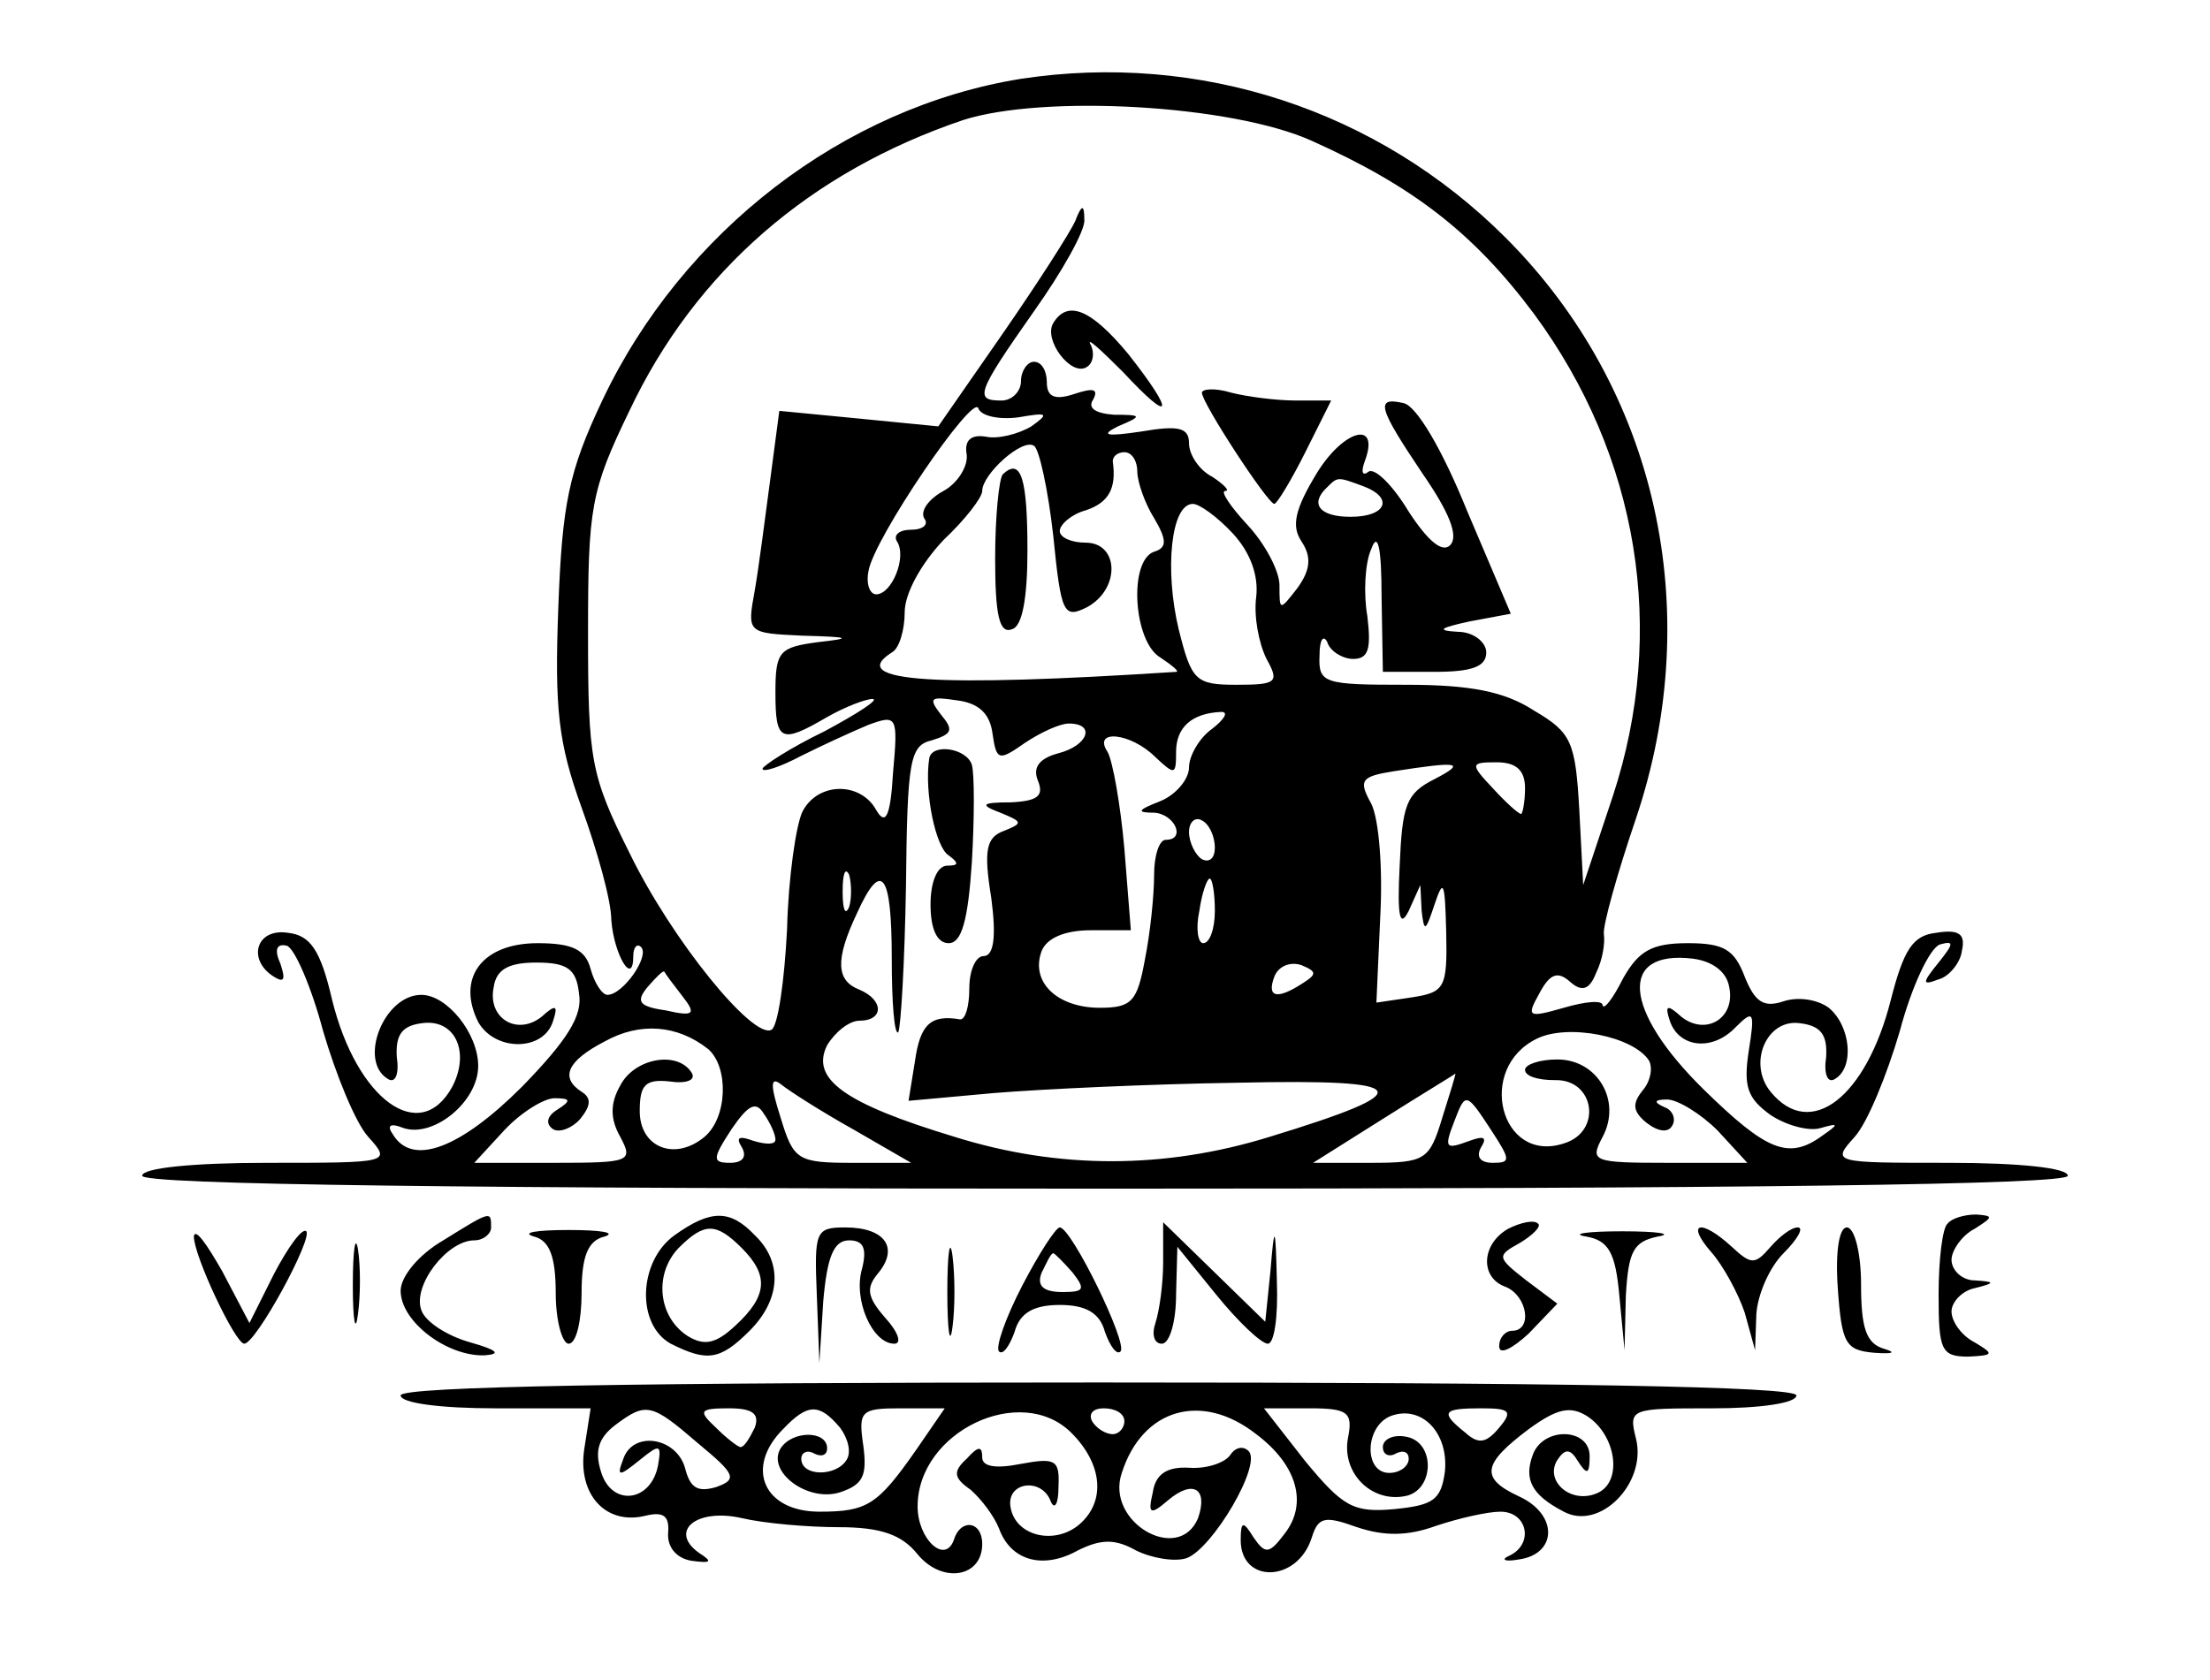 <svg version="1.0" xmlns="http://www.w3.org/2000/svg"  viewBox="0 0 171 130"><path d="M79 6.1C65.3 8.3 52.8 17.9 46.6 31c-2.6 5.5-3.1 8-3.4 16-.3 7.9 0 10.5 1.8 15.5 1.2 3.3 2.3 7.2 2.3 8.7.2 2.7 1.7 5.2 1.7 2.8 0-.7.3-1 .6-.7.7.7-1.4 3.7-2.6 3.7-.4 0-1-.9-1.3-2-.4-1.5-1.4-2-4.1-2-4.3 0-6.3 2.7-4.6 6.1 1.3 2.3 5.1 2.3 5.8-.1.4-1.2.2-1.3-.9-.3-1.9 1.5-4.2.1-3.7-2.3.2-1.4 1.2-1.9 3.3-1.9 2.4 0 3.1.5 3.3 2.4.3 1.7-.9 3.6-4.4 7.2-4.8 4.8-8.5 6.2-10 3.7-.5-.7-.2-.9.8-.5 2.3.8 5.8-2 5.8-4.8 0-2.5-2.4-5.5-4.4-5.5-2.9 0-4.9 5.1-2.6 6.5.6.4.9-.4.7-1.7-.1-1.7.4-2.4 1.9-2.6 2.6-.4 3.8 2.2 2.4 4.9-2.5 4.6-7.4 1-9.3-6.7-.9-3.9-1.7-5-3.4-5.2-2.5-.4-3.2 2.1-1.1 3.4.8.5.9.2.5-1-.5-1.1-.3-1.6.5-1.4.6.2 1.9 3.2 2.8 6.6 1 3.4 2.5 7.1 3.5 8.2 1.8 2 1.7 2-7.8 2-5.8 0-9.7.4-9.7 1 0 .7 25.5 1 74.5 1s74.5-.3 74.5-1c0-.6-3.7-1-9.2-1-9 0-9.1 0-7.3-2 1-1.1 2.5-4.8 3.5-8.2.9-3.4 2.3-6.4 3.1-6.7 1.1-.3 1.1-.1-.1 1.4-1.3 1.6-1.3 1.8 0 1.3.8-.2 1.7-1.3 1.8-2.2.3-1.3-.2-1.7-2-1.4-1.8.2-2.5 1.3-3.5 5.2-1.9 7.5-6.2 10.9-9.3 7.1-1.8-2.2-.3-5.7 2.3-5.3 1.6.2 2.1.9 2 2.6-.2 1.3.1 2.1.7 1.7 1.5-.9 1.2-4.1-.5-5.5-.8-.6-2.3-.9-3.5-.5-1.5.5-2.2.1-3-1.9-.8-2.1-1.6-2.6-4.4-2.6-2.8 0-3.8.6-5 2.7-.8 1.6-1.5 2.5-1.6 2.1 0-.4-1.3-.3-3 .2-2.8.8-2.9.7-1.9-1.1.8-1.5 1.4-1.8 2.4-.9.9.8 1.5.6 2-.7.5-1 .7-2.3.6-3-.1-.6 1-4.6 2.5-9 5.4-16.1 1.6-33.2-10.1-44.9C106.6 8.5 92.8 4 79 6.1zm22.5 4.8c7.8 3.5 12.5 7.1 17.2 13.4 8.1 11 10.3 24.5 6.1 37.3l-2.3 6.9-.3-5.8c-.3-5.3-.6-6-3.5-7.7-2.3-1.5-5-2-9.9-2-6.4 0-6.8-.1-6.7-2.3 0-1.2.3-1.6.6-1 .2.7 1.2 1.3 2 1.3 1.2 0 1.4-.8 1.1-3.3-.3-1.7-.2-4.1.3-5.2.5-1.4.8-.2.8 3.7l.1 5.8h4c2.9 0 4-.4 4-1.5 0-.8-1-1.6-2.2-1.6-1.7-.1-1.4-.3.9-.8l3.2-.6-3.4-8c-1.9-4.7-3.9-8.1-4.9-8.3-2.2-.5-2 .3 1.5 5.5 2 2.9 2.8 4.8 2.1 5.5-.6.6-1.7-.3-3.2-2.6-1.2-2-2.6-3.4-3.1-3.1-.5.4-.6 0-.3-.8 1.2-3.2-1.6-2.5-3.7.9-1.7 2.8-2 4.1-1.2 5.3.8 1.2.7 2.2-.3 3.6-1.4 1.8-1.4 1.8-1.4-.2 0-1.1-1.1-3.2-2.5-4.7-1.3-1.4-2.1-2.6-1.7-2.6.4 0-.1-.5-1-1.1-1-.5-1.8-1.7-1.8-2.6 0-1.2-.8-1.4-3.7-.9-2.7.4-3.2.3-1.8-.4 1.9-.8 1.9-.9-.3-.9-1.4-.1-2.1-.5-1.6-1.2.4-.8 0-.9-1.5-.4s-2.1.2-2.1-.9c0-.9-.4-1.6-1-1.6-.5 0-1 .7-1 1.5s-.7 1.5-1.5 1.5c-2.1 0-2-.5 2.5-6.9 2.2-3.1 4-6.3 3.9-7.1 0-1.2-.2-1.2-.7.1-.4.9-2.9 4.8-5.6 8.7l-5 7.2-6.1-.6-6.2-.6-.7 5.3c-.4 3-.9 6.9-1.2 8.6-.6 3.3-.6 3.3 3.7 3.5 3.7.1 3.9.2 1.2.5-3 .4-3.3.7-3.3 3.9 0 3.8.4 4 4 1.9 1.4-.8 3-1.4 3.5-1.4.6 0-1.1 1.1-3.7 2.5-2.7 1.3-4.8 2.7-4.8 2.9 0 .3 1.3-.1 3-1 1.6-.8 4-1.9 5.2-2.4 2.2-.8 2.3-.7 1.9 3.7-.2 3.5-.6 4.1-1.3 2.9-1.2-2.2-4.5-2.2-5.7.1-.5 1-1.1 5.1-1.2 9.1-.2 4-.7 7.5-1.2 7.8-1.4.8-7.7-6.9-11-13.7-3-6-3.2-7.2-3.2-17 0-9.7.2-11 3.2-17.2 5.1-10.8 14-18.5 25.8-22.5 6.2-2 20.8-1.2 27 1.6zM78.8 32.3c2.3-.4 2.4-.3 1 .7-1 .6-2.6 1-3.5.8-1.2-.2-1.7.3-1.5 1.4.1.9-.7 2.2-1.8 2.8-1.1.6-1.8 1.5-1.5 2.1.4.5-.1.9-1 .9s-1.4.4-1.1.9c.8 1.2-.4 4.1-1.6 4.1-.5 0-.8-.8-.6-1.8.4-2.5 8.1-13.8 8.5-12.6.2.6 1.6.9 3.1.7zm2.7 9.2c.6 6 .8 6.4 2.6 5.5 2.6-1.4 2.5-5-.1-5-1.1 0-2-.4-2-.9s.9-1.3 2-1.6c1.8-.6 2.4-1.7 2.1-3.8 0-.4.4-.7.9-.7.6 0 1 .7 1 1.5s.6 2.5 1.3 3.6c1 1.7 1 2.3 0 2.6-2 .7-1.6 7 .5 8.2.9.6 1.5 1.1 1.2 1.1-18.5 1.2-25.6.8-22-1.5.6-.3 1-1.8 1-3.1 0-1.5 1.3-3.8 3-5.6 1.7-1.6 3-3.3 3-3.8 0-1.3 3.1-4.1 4-3.5.4.2 1.1 3.4 1.5 7zm23.9-3.9c2.5.9 1.9 2.4-.9 2.4-2.4 0-3.2-1-1.8-2.3.8-.8.8-.8 2.7-.1zm-10 3.7c1.3 1.4 2 3.2 1.8 4.9-.2 1.5.2 3.6.8 4.8 1 1.8.8 2-2.3 2-3.2 0-3.5-.3-4.5-4.3-1.1-4.6-.6-9.7 1.1-9.7.5 0 1.9 1 3.1 2.3zM76.8 56.8c.3 2.1.5 2.1 2.5.7 1.2-.8 2.7-1.5 3.4-1.5 2.1 0 1.5 1.7-.8 2.3-1.5.4-2 1.1-1.6 2.1.5 1.2 0 1.6-2.1 1.7-2.3 0-2.4.2-.8.8 1.7.7 1.8.8.3 1.4-1.4.5-1.6 1.5-1 5.2.4 3 .2 4.5-.6 4.5-.6 0-1.1 1.1-1.1 2.5s-.3 2.4-.7 2.4c-2.3-.4-3.1.4-3.5 3.2l-.5 3.1 6.6-.6c3.6-.3 12.1-.7 18.9-.8 13.7-.3 14.2.6 2.4 4.2-8.1 2.5-16.3 2.5-24.3 0-8.6-2.6-11.2-4.5-9.9-7.1.6-1 1.7-1.9 2.5-1.9 1.9 0 1.9-1.6 0-2.4-1.8-.7-1.9-2.3-.2-5.9 1.9-4.2 2.7-3.2 2.7 3.5 0 3.4.2 5.9.5 5.7.2-.3.5-5.4.6-11.3.1-9.8.3-10.9 2-11.3 1.6-.5 1.7-.8.7-2-1-1.3-.8-1.4 1.2-1.1 1.7.2 2.6 1 2.8 2.6zm17-.4c-1 .7-1.8 2.1-1.8 3 0 .9-1 2.1-2.2 2.6-1.8.7-1.9.9-.5.9 1.6.1 2.5 2.1.9 2.1-.5 0-.9 1.2-.9 2.7 0 1.6-.3 4.5-.7 6.5-.6 3.3-1 3.8-3.5 3.8-3.3 0-5.4-2-4.5-4.4.4-1 1.8-1.6 3.8-1.6h3.1l-.5-6.3c-.3-3.4-.9-6.8-1.3-7.5-1.2-1.8 1.8-1.5 3.7.4C90.9 60 91 60 91 58.2c0-1.9 1.2-3 3.5-3.1.6 0 .2.6-.7 1.3zm17.2 3.9c-2.2 1.1-2.5 2-2.7 6.7-.2 3.9 0 4.9.7 3.5l.9-2 .1 2c.2 1.7.3 1.6 1-.5s.8-1.7.9 2.1c.1 4.4-.1 4.7-2.7 5.1l-2.7.4.3-6.7c.2-3.7-.1-7.5-.7-8.7-1-1.8-.8-2.1 1.7-2.5 5.1-.8 5.7-.7 3.2.6zm7 .7c0 1.1-.2 2-.3 2-.2 0-1.2-.9-2.2-2-1.8-1.9-1.7-2 .3-2 1.5 0 2.2.6 2.2 2zm-24 4.6c0 .8-.4 1.2-1 .9-.5-.3-1-1.3-1-2.1s.5-1.2 1-.9c.6.3 1 1.3 1 2.1zm-28.3 4.6c-.3.7-.5.2-.5-1.2s.2-1.9.5-1.3c.2.7.2 1.9 0 2.5zm28.3.3c0 1.4-.4 2.5-.9 2.5-.4 0-.6-1.1-.3-2.5.2-1.4.6-2.5.8-2.5.2 0 .4 1.1.4 2.5zm6.8 5.6c-2 1.3-2.8 1.1-2.2-.5.3-.8 1.2-1.2 2.1-.9 1.2.5 1.2.7.1 1.4zm33 .3c.5 2.4-1.8 3.8-3.7 2.3-1.1-1-1.3-.9-.9.3.7 2.1 3.3 2.4 5.1.5 1.4-1.4 1.5-1.2 1 1.9-.4 2.7-.1 3.6 1.7 4.9 1.2.8 3 1.3 3.9 1 1.4-.4 1.4-.3.1.6-2.6 1.9-4.3 1.2-9.2-3.6-6.2-6.1-6.6-10.8-.8-10.1 1.5.2 2.6 1 2.8 2.2zm-81 .7c1.1 1.4.9 1.6-1.3 1.1-2.1-.3-2.3-.7-1.4-1.8.7-.8 1.2-1.3 1.3-1.2.1.2.7 1 1.4 1.9zm2 4.1c1.6 1.4 1.5 5.3-.3 6.8-2.3 1.9-5 .8-5-2 0-2 .4-2.5 2.3-2.3 1.3.2 2.1-.1 1.7-.7-1.1-1.7-4.4-1.1-5.5 1-.8 1.4-.8 2.6 0 4 1 1.9.8 2-5.1 2h-6.2l2.3-2.5c1.3-1.4 3.1-2.5 3.9-2.5 1.3 0 1.3.2.2.9-.8.5-.9 1.1-.3 1.5.5.3 1.5-.1 2.1-.8.8-1 .9-1.6.1-2.1-1.7-1.1-1.1-2.4 1.8-3.9 2.7-1.5 5.6-1.3 8 .6zm72.8.9c.3.6.1 1.6-.5 2.3-.8 1-.8 1.6.3 2.5.9.7 1.7.8 2 .2.3-.5 0-1.2-.6-1.4-.9-.4-.8-.6.2-.6.8 0 2.6 1.1 3.9 2.4l2.3 2.5h-6.1c-5.9 0-6.1-.1-5.1-2 1.5-2.8-.4-6-3.5-6-1.4 0-2.5.4-2.5.8 0 .5 1 .8 2.3.8 3.1-.1 3.7 4 .7 4.9-4.9 1.6-6.8-5.8-2.1-8.1 2.4-1.2 7.5-.2 8.7 1.7zM66 87.4l4.5 2.6H66c-4.3 0-4.6-.2-5.6-3.5-.8-2.5-.8-3.2 0-2.6.6.5 3.1 2.1 5.6 3.5zm45.6-.9c-1 3.3-1.3 3.5-5.6 3.5h-4.4l5.4-3.4c3-1.9 5.5-3.4 5.6-3.5.1-.1-.4 1.5-1 3.4zM60 88.2c0 .4-.7.4-1.7.1-1.1-.4-1.4-.3-.9.5.4.7.1 1.2-.9 1.2-1.4 0-1.4-.3.1-2.6 1.3-1.9 1.9-2.2 2.5-1.2.5.7.9 1.6.9 2zm55.4-.7c1.5 2.3 1.5 2.5.1 2.5-1 0-1.3-.5-.9-1.2.5-.8.2-.9-.9-.5-1.9.7-2 .6-1.1-1.7.8-2.1.9-2 2.8.9z"/><path d="M81.5 25c-.8 1.3 1.4 4.2 2.6 3.4.5-.3.6-1.1.3-1.7-.4-.7.7.3 2.5 2.1 3.8 4.1 4.1 3.3.4-1.4-2.9-3.5-4.7-4.2-5.8-2.4zM93 30.4c0 .8 5.1 8.6 5.6 8.6.2 0 1.3-1.8 2.4-4l2-4h-2.7c-1.6 0-3.8-.3-5-.6-1.3-.4-2.3-.3-2.3 0zM77.6 36.7c-.3.3-.6 3.3-.6 6.5 0 4.3.3 5.9 1.3 5.5.8-.2 1.2-2.4 1.2-6.1 0-5.6-.5-7.2-1.9-5.9zM71.9 58.7c-.4 2.6.5 6.9 1.5 7.5.8.6.8.8-.1.8-.8 0-1.3 1.3-1.3 3 0 1.9.5 3 1.4 3 1 0 1.5-1.7 1.8-6.3.2-3.4.2-6.8 0-7.5-.4-1.3-3.1-1.7-3.3-.5zM34.3 96c-1.9 1.1-3.3 2.8-3.3 3.9 0 2.4 3.6 5.1 6.5 5 1.3-.1 1-.4-1.1-1-1.8-.5-3.5-1.6-3.8-2.5-.7-1.9 2-5.4 4.1-5.4.7 0 1.3-.5 1.3-1 0-1.3 0-1.3-3.7 1zM52.2 95.6c-2.8 2-3 6.9-.3 8.4 2.8 1.4 3.8 1.3 6.1-1 2.4-2.4 2.6-5.3.4-7.4-1.9-2-3.4-2-6.2 0zm5.2 1c2.1 2.1 2 3.7-.5 6-1.5 1.4-2.4 1.6-3.7.8-2.3-1.5-2.6-4.8-.7-6.8 2-2 2.9-2 4.9 0zM116.7 95.1c-2.1 1.2-2.2 3.8-.2 4.5 1.7.7 2.1 3.4.5 3.4-.5 0-1 .5-1 1.2s1 .2 2.3-1l2.2-2.3-2.4-1.8c-2.3-1.8-2.3-1.9-.5-2.9 1-.6 1.7-1.3 1.4-1.5-.3-.3-1.3-.1-2.3.4zM150.7 94.7c-.4.3-.7 2.8-.7 5.5 0 4.3.2 4.8 2.3 4.8 2-.1 2-.2.5-1.1-1-.5-1.8-1.6-1.8-2.4 0-.7.8-1.6 1.8-1.8 1.6-.4 1.6-.5 0-.6-1 0-1.8-.8-1.8-1.6 0-.7.8-1.9 1.8-2.4 1.4-.9 1.5-1 .1-1.1-.9 0-1.9.3-2.2.7zM15 95.7c0 1.5 3.2 8.3 3.9 8.3.9 0 5.3-8.1 4.8-8.7-.3-.3-1.4 1.2-2.5 3.3l-1.9 3.8-2.1-4C16 96.3 15.1 95 15 95.7zM27.3 99.5c0 2.7.2 3.8.4 2.2.2-1.5.2-3.7 0-5-.2-1.2-.4 0-.4 2.8zM41.3 95.7c1.2.3 1.7 1.5 1.7 4.4 0 2.1.5 3.9 1 3.9.6 0 1-1.8 1-3.9 0-2.9.5-4.1 1.8-4.4.9-.3-.3-.5-2.8-.5s-3.7.2-2.7.5zM63.2 100.2l.2 5.3.3-4.8c.3-3.4.8-4.7 2-4.7 1.1 0 1.4.6 1 2.2-.7 2.4.8 5.8 2.5 5.8.6 0 .3-.9-.7-2-1.4-1.6-1.5-2.3-.6-3.4 1.7-2 .6-3.6-2.5-3.6-2.3 0-2.4.3-2.2 5.2zM73.3 100c0 3 .2 4.3.4 2.7.2-1.5.2-3.9 0-5.5-.2-1.5-.4-.2-.4 2.8zM79.1 99.5c-1.3 2.5-2.1 4.8-1.8 5.1.3.3.8-.4 1.2-1.5.4-1.5 1.5-2.1 3.5-2.1s3.1.6 3.5 2.1c.4 1.1.9 1.8 1.2 1.5.6-.6-3.8-9.6-4.7-9.6-.3 0-1.6 2-2.9 4.5zm3.9-1c1 1.3.9 1.5-.8 1.5-1.5 0-2-.5-1.6-1.5.4-.8.7-1.5.9-1.5.1 0 .8.7 1.5 1.5zM90 97.7c0 1.7-.3 3.8-.6 4.7-.3.9-.1 1.6.5 1.6s1.1-1.7 1.1-3.8l.1-3.7 3 3.7c1.7 2.1 3.5 3.8 4 3.8s.8-2.1.7-4.8c-.1-4.5-.2-4.5-.5-.8l-.4 3.9-4-3.9-3.9-3.8v3.1zM122.7 95.7c1.8.3 2.3 1.3 2.6 4.6l.4 4.2.1-4.2c.2-3.5.6-4.2 2.5-4.6 1.2-.2 0-.4-2.8-.4-2.7 0-4 .2-2.8.4zM132.4 96.9c.9 1 2.1 3.2 2.6 4.7l.8 2.9.1-2.8c.1-1.5 1-3.6 2.1-4.7s1.6-2 1.1-2-1.4.7-2.1 1.5c-1.2 1.4-1.5 1.4-3 0-2.4-2.2-3.6-1.9-1.6.4zM142.2 99.7c.3 4.3.6 4.8 2.8 5 1.4.1 1.8 0 .8-.3-1.4-.4-1.8-1.6-1.8-5 0-2.4-.5-4.4-1.1-4.4-.6 0-.9 1.9-.7 4.7zM31 108c0 .6 3.1 1 7.3 1h7.4l-.5 3.2c-.5 3.5 1.7 5.9 4.8 5.1 1.3-.3 1.8 0 1.7 1.3-.1 1.1.6 2 1.8 2.2 1.5.2 1.7.1.6-.6-2.4-1.7-.2-3.5 3.3-2.7 1.7.4 5.1.7 7.5.7 3.3 0 4.9.6 6.1 2.1 1.9 2.3 5 1.8 5-.8 0-1.8-1.7-2-2.2-.3-.7 1.9-2.8-.1-2.8-2.6 0-5.8 8-9.6 11.9-5.7 2.4 2.4 2.7 5.3.6 7.1-1.9 1.6-4.9.9-5.3-1.3-.4-2 2.4-2.4 3.1-.5.3.7.6.2.6-1.1.1-2.1-.2-2.3-2.9-1.8-2 .4-3 .2-3-.5 0-.9-.3-.9-1.2.1-1.1 1-1 1.5.3 2.4.8.7 1.8 2 2.2 3 .9 2.5 3.4 3.2 6.1 1.7 1.8-.9 2.9-.9 4.5 0 1.2.6 3 .9 3.9.6 2-.7 5.9-7.3 4.8-8.3-.4-.4-1-.3-1.4.3-.4.6-1.8 1.1-3.2 1-1.7-.1-2.6.5-2.8 1.9-.4 1.7-.2 1.8 1.2.6 1.9-1.6 3.1-.9 2.3 1.4-1.5 3.6-7.2.3-5.9-3.5 1.6-5 6.2-6.3 10.4-3 3.2 2.4 4 5.4 2.2 7.7-1.2 1.6-1.5 1.6-2.4.3-.8-1.3-1-1.3-1 .2 0 3.4 4.4 3.3 5.5-.2.5-1.6 1-1.7 3.5-.8 2.1.7 3.9.7 6.1-.1 1.8-.6 4-1.1 5-1.1 2.1 0 2.6 2.5.7 3.4-.7.3-.4.5.7.3 3-.4 3.1-3.5 0-4.9-3-1.4-2.8-2.5.8-5.2 2.2-1.6 3.2-1.8 4.5-1 2.3 1.5 2.8 5.2.7 6-2 .8-4-1-3-2.6.6-.9 1-.9 1.6.1.7 1.1.9 1 .9-.4 0-2.2-3.6-2.3-4.4-.1-.7 1.9-.1 3.1 2.4 4.4 2.8 1.5 6.4-2.2 5.6-5.6-.6-2.4-.5-2.4 5.9-2.4 3.7 0 6.5-.4 6.5-1 0-.7-18.7-1-54-1s-54 .3-54 1zm23 3.7c2.9 2.4 3.1 2.8 1.4 3.4-1.4.4-2 .1-2.4-1.5-.7-2.4-4.1-2.9-4.8-.6-.5 1.3-.3 1.3 1.3 0s1.7-1.2 1.4.5c-.6 2.8-3.6 3.1-4.4.4-.5-1.6-.2-2.6 1.1-3.6 2.4-1.8 2.8-1.7 6.4 1.4zm4.4-1.2c-.4.8-.8 1.5-1.1 1.5-.2 0-1.1-.7-1.9-1.5-1.4-1.3-1.3-1.5 1-1.5 1.8 0 2.4.4 2 1.5zm6.6 0c.6.8.9 1.9.5 2.5-.8 1.3-3.5 1.3-3.5-.1 0-.5.5-.7 1-.4.6.3 1 .1 1-.4 0-1.4-2.7-1.4-3.6 0-1.1 1.8 2.1 4.2 4.6 3.4 1.8-.6 2.1-1.3 1.8-3.6-.4-2.7-.2-2.9 2.9-2.9h3.4l-2.2 3.2c-3 4.3-3.8 4.8-7.5 4.8-4.3 0-5.8-3.4-2.8-6.4 1.9-2 2.8-2 4.4-.1zm22-.5c0 .5-.4 1-.9 1-.6 0-1.3-.5-1.6-1-.3-.6.1-1 .9-1 .9 0 1.6.4 1.6 1zm17.3 1.3c-.5 2.7 1.8 5 4.4 4.5 2.3-.4 2.4-4.2.1-4.6-1-.2-1.8.2-1.8.8 0 .6.5.8 1 .5.6-.3 1-.1 1 .4 0 .6-.7 1.1-1.5 1.1-2 0-1.9-3.6.1-4.4 2.4-.9 4.5 1.3 4.2 4.3-.3 2.2-.9 2.6-3.9 2.9-3.2.3-4-.2-6.9-3.7l-3.2-4.1h3.5c3 0 3.4.3 3 2.3zm11.7-.8c-1 1.2-1.6 1.3-2.6.4-2-1.6-1.8-1.9 1.2-1.9 2.2 0 2.5.2 1.4 1.5z"/></svg>